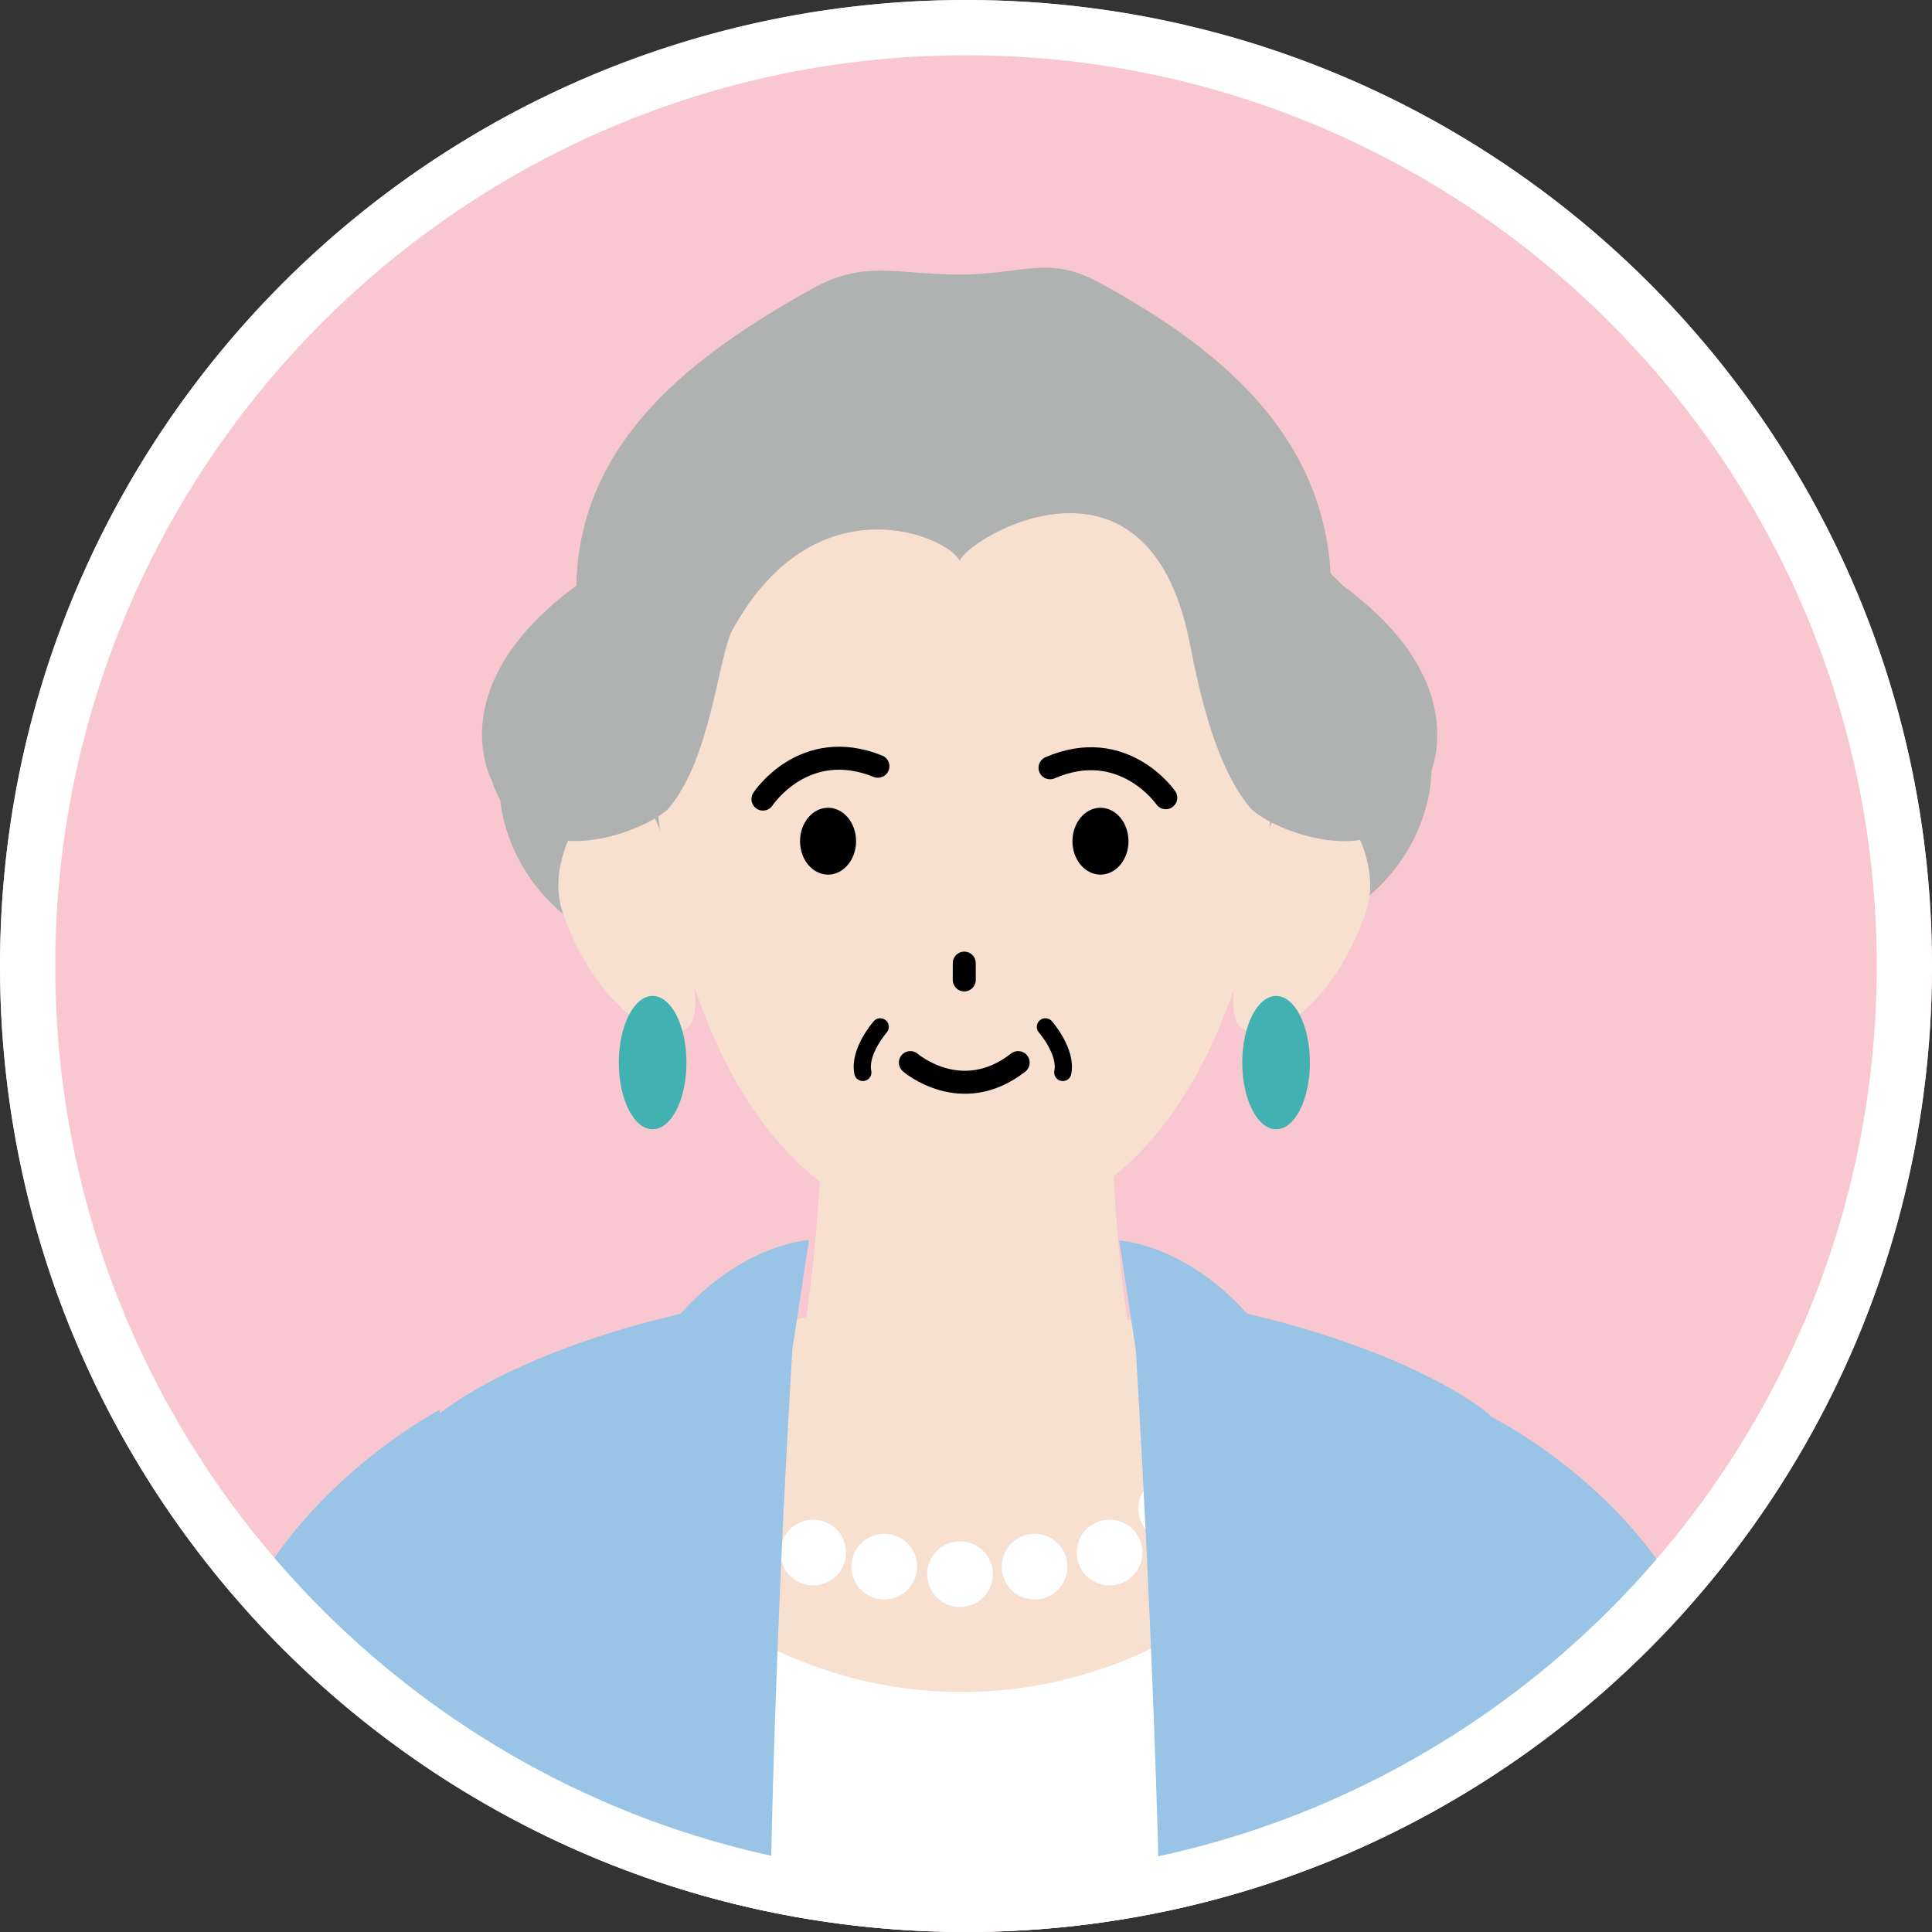 <?xml version="1.0" encoding="UTF-8"?>
<svg id="_レイヤー_1" data-name="レイヤー 1" xmlns="http://www.w3.org/2000/svg" xmlns:xlink="http://www.w3.org/1999/xlink" viewBox="0 0 100 100">
  <rect x="0" y="0" width="100" height="100" fill="#333333" stroke="none"/>
  <defs>
    <style>
      .cls-1, .cls-2 {
        fill: #f8c7d0;
      }

      .cls-3 {
        stroke-width: 1.19px;
      }

      .cls-3, .cls-4 {
        fill: none;
        stroke: #000;
        stroke-linecap: round;
        stroke-linejoin: round;
      }

      .cls-5 {
        clip-path: url(#clippath-1);
      }

      .cls-4 {
        stroke-width: .89px;
      }

      .cls-6, .cls-2, .cls-7, .cls-8, .cls-9, .cls-10, .cls-11 {
        stroke-width: 0px;
      }

      .cls-7 {
        fill: #f8e0d1;
      }

      .cls-8 {
        fill: #99c4e6;
      }

      .cls-9 {
        fill: #41b1b1;
      }

      .cls-10 {
        fill: #b0b1b1;
      }

      .cls-11 {
        fill: #fff;
      }
    </style>
    <clipPath id="clippath-1">
      <circle class="cls-2" cx="50" cy="50" r="50"/>
    </clipPath>
  </defs>
  <g>
    <circle class="cls-1" cx="50" cy="50" r="50"/>
    <g class="cls-5">
      <g>
        <path class="cls-8" d="M90.49,108.3c-1.12-14.08-1.36-18.39-1.36-18.39-.64-11.11-12.1-16.66-12.1-16.66l-2.22,34.55.05.5h15.63Z"/>
        <path class="cls-8" d="M25.14,108.3l.05-.5-2.43-34.83s-11.25,5.83-11.89,16.94c0,0-.24,4.31-1.36,18.39h15.63Z"/>
        <g>
          <rect class="cls-11" x="28.2" y="72.13" width="42.95" height="36.17"/>
          <g>
            <path class="cls-7" d="M58.35,68.31c-1.32-9.04-.65-17.68-.65-17.68h-15.14s.43,8.79-.82,17.54c-5.86,1.45-9.89,4.44-9.89,7.89,0,4.88,8.03,11.52,17.93,11.52s17.92-6.63,17.92-11.52c0-3.35-3.77-6.26-9.34-7.76Z"/>
            <g>
              <path class="cls-11" d="M40.39,68.64c0,.94-.76,1.7-1.7,1.7s-1.7-.76-1.7-1.7.76-1.7,1.7-1.7,1.7.76,1.7,1.7Z"/>
              <path class="cls-11" d="M38.68,71.48c0,.94-.76,1.7-1.7,1.7s-1.7-.76-1.7-1.7.76-1.7,1.7-1.7,1.7.76,1.7,1.7Z"/>
              <path class="cls-11" d="M38.68,75.06c0,.94-.76,1.7-1.7,1.7s-1.7-.76-1.7-1.7.76-1.7,1.7-1.7,1.7.76,1.7,1.7Z"/>
              <path class="cls-11" d="M40.59,78.08c0,.94-.76,1.7-1.7,1.7s-1.7-.76-1.7-1.7.76-1.7,1.7-1.7,1.7.76,1.7,1.7Z"/>
              <circle class="cls-11" cx="42.09" cy="80.36" r="1.7"/>
              <circle class="cls-11" cx="45.77" cy="81.09" r="1.7"/>
              <circle class="cls-11" cx="60.83" cy="68.64" r="1.7"/>
              <path class="cls-11" d="M60.83,71.48c0,.94.76,1.7,1.7,1.7s1.7-.76,1.7-1.7-.76-1.7-1.7-1.7-1.7.76-1.7,1.7Z"/>
              <circle class="cls-11" cx="62.54" cy="75.06" r="1.7"/>
              <path class="cls-11" d="M58.92,78.08c0,.94.76,1.7,1.7,1.7s1.7-.76,1.7-1.7-.76-1.7-1.7-1.7-1.7.76-1.7,1.7Z"/>
              <path class="cls-11" d="M55.73,80.36c0,.94.76,1.7,1.7,1.7s1.7-.76,1.7-1.7-.76-1.7-1.7-1.7-1.7.76-1.7,1.7Z"/>
              <path class="cls-11" d="M51.85,81.09c0,.94.76,1.7,1.7,1.7s1.7-.76,1.7-1.7-.76-1.7-1.7-1.7-1.7.76-1.7,1.7Z"/>
              <circle class="cls-11" cx="49.69" cy="81.48" r="1.7"/>
            </g>
            <g>
              <path class="cls-8" d="M39.77,108.3c-.06-4.6-.13-9.25-.17-13.92-.06-7.66-.56-27.15-.56-27.15-11.81,2.02-16.29,5.95-16.29,5.95-2.4,2.58-.18,17.82.34,35.12h16.68Z"/>
              <path class="cls-8" d="M35.34,104.36c.46,1.42.89,2.71,1.3,3.93h3.14c-.01-8.04.2-21.06,1.23-38.43l.86-5.67s-3.53.15-6.88,4.08l-4.72,6.93,2.92,3.45-4.53,3.12s3.98,14.24,6.68,22.58Z"/>
            </g>
            <g>
              <path class="cls-8" d="M76.71,108.3c.52-17.3,2.74-32.54.34-35.12,0,0-4.48-3.93-16.29-5.95,0,0-.49,19.5-.56,27.15-.04,4.67-.11,9.32-.17,13.92h16.68Z"/>
              <path class="cls-8" d="M60.19,108.3h3c.4-1.22.81-2.51,1.27-3.93,2.7-8.34,6.68-22.58,6.68-22.58l-4.53-3.12,2.92-3.45-4.72-6.93c-3.35-3.93-6.88-4.08-6.88-4.08l.86,5.67c1.03,17.37,1.33,30.38,1.39,38.43Z"/>
            </g>
          </g>
        </g>
        <g>
          <path class="cls-10" d="M37.8,38.33c2.33,3.51,1.88,7.92-1.01,9.84-2.89,1.92-7.13.63-9.46-2.88-2.33-3.51-1.88-7.92,1.01-9.84,2.89-1.92,7.13-.63,9.46,2.88Z"/>
          <path class="cls-10" d="M62.14,37.45c-2.33,3.51-1.88,7.92,1.01,9.84,2.89,1.92,7.13.63,9.46-2.88,2.33-3.51,1.88-7.92-1.01-9.84-2.89-1.92-7.13-.63-9.46,2.88Z"/>
          <path class="cls-7" d="M34.85,46.2c.48,2.34,1.93,6.44.58,7.1-1.6.78-4.76-1.55-6.32-6.12-.96-2.82,1.58-6.69,3.12-6.21,2.1.66,2.15,2.89,2.63,5.23Z"/>
          <path class="cls-7" d="M64.97,46.2c-.48,2.34-1.93,6.44-.58,7.1,1.6.78,4.76-1.55,6.32-6.12.96-2.82-1.58-6.69-3.12-6.21-2.1.66-2.15,2.89-2.63,5.23Z"/>
          <g>
            <path class="cls-7" d="M33.81,34.87c-.48,13.83,4.46,28.77,15.94,28.77,12.19,0,16.84-15.63,16.25-28.84-.54-11.93-7.91-17.99-16.26-17.84-8.26.15-15.53,6.39-15.93,17.91Z"/>
            <path class="cls-4" d="M54.11,53.15s1.12,1.27.9,2.36"/>
            <path class="cls-4" d="M45.56,53.15s-1.12,1.27-.9,2.36"/>
            <g>
              <ellipse class="cls-6" cx="56.96" cy="43.54" rx="1.45" ry="1.73"/>
              <ellipse class="cls-6" cx="42.86" cy="43.54" rx="1.45" ry="1.73"/>
            </g>
            <path class="cls-3" d="M39.49,41.36s2.12-3.24,5.95-1.7"/>
            <path class="cls-3" d="M60.34,41.29s-2.2-3.19-5.99-1.55"/>
            <line class="cls-3" x1="49.91" y1="49.85" x2="49.91" y2="50.72"/>
            <path class="cls-3" d="M47.12,55s2.64,2.29,5.58,0"/>
          </g>
          <path class="cls-9" d="M35.53,55c0,1.91-.78,3.45-1.75,3.45s-1.75-1.55-1.75-3.45.78-3.45,1.75-3.45,1.75,1.54,1.75,3.45Z"/>
          <path class="cls-9" d="M67.8,55c0,1.91-.78,3.45-1.75,3.45s-1.75-1.55-1.75-3.45.78-3.45,1.75-3.45,1.75,1.54,1.75,3.45Z"/>
          <path class="cls-10" d="M69.46,30.26s-.23-.22-.59-.58c-.43-7.38-5.97-11.76-11.89-15.01-2.74-1.51-3.97-.46-7.3-.46s-4.92-.79-7.69.76c-6.03,3.37-12.01,7.79-12.16,15.34.02-.02.04-.03.07-.05-7.16,5.24-4.45,10.12-4.45,10.12,1.74,5.36,8.28,2.5,9.19,1.42,2.17-2.59,2.54-7.84,3.26-9.17,4.29-7.87,11.23-4.85,11.77-3.6v-2.63s0,2.64,0,2.63c0,0,0,0,0,0h0c.54-1.26,9.38-6.47,11.77,3.6.35,1.48,1.09,6.58,3.26,9.17.91,1.09,7.45,3.94,9.19-1.42,0,0,2.71-4.89-4.45-10.12Z"/>
        </g>
      </g>
    </g>
  </g>
  <path class="cls-11" d="M50,2.86c25.99,0,47.14,21.15,47.14,47.14s-21.15,47.14-47.14,47.14S2.86,75.99,2.86,50,24.01,2.86,50,2.86M50,0C22.39,0,0,22.39,0,50s22.39,50,50,50,50-22.39,50-50S77.61,0,50,0h0Z"/>
</svg>